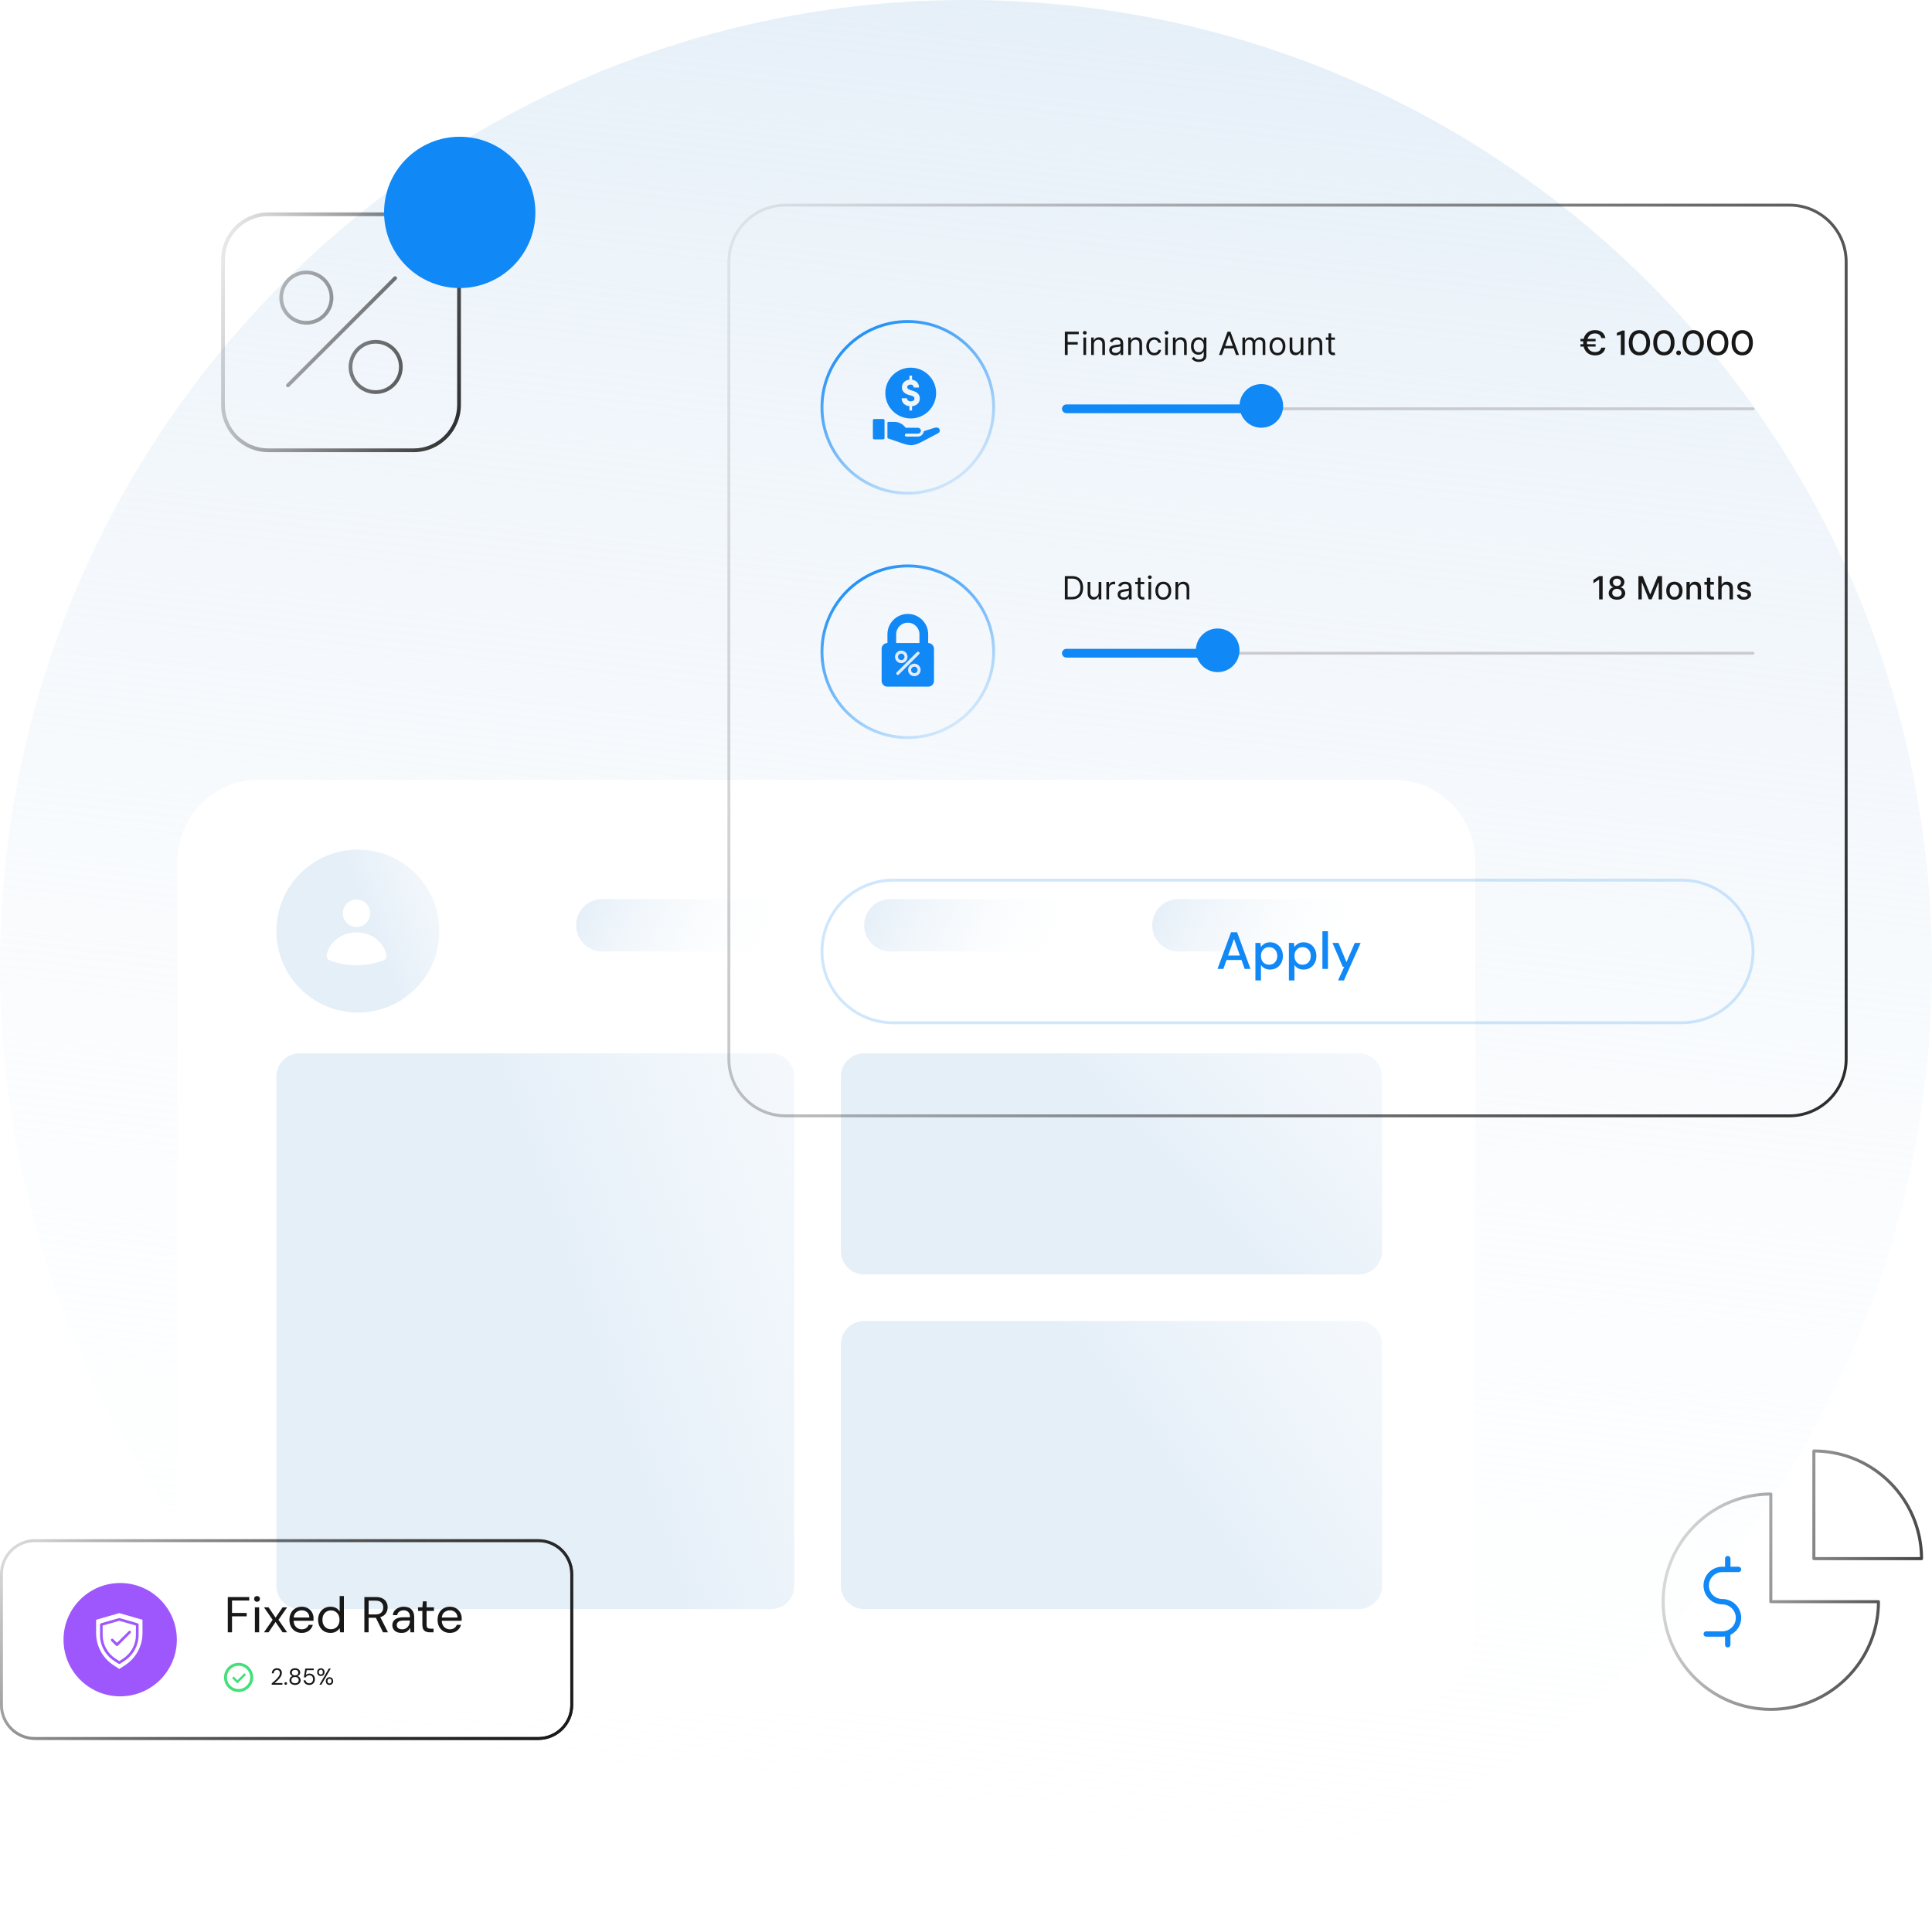 <svg width="664" height="664" viewBox="0 0 664 664" fill="none" xmlns="http://www.w3.org/2000/svg">
<g clip-path="url(#clip0_7_498)">
<path d="M664 332C664 148.641 515.359 0 332 0C148.641 0 0 148.641 0 332C0 515.359 148.641 664 332 664C515.359 664 664 515.359 664 332Z" fill="url(#paint0_linear_7_498)"/>
<path d="M95 310L95 485C95 489.418 98.582 493 103 493H265C269.418 493 273 489.418 273 485V310C273 305.582 269.418 302 265 302H103C98.582 302 95 305.582 95 310Z" fill="url(#paint1_linear_7_498)"/>
<path d="M289 310V397C289 401.418 292.582 405 297 405H467C471.418 405 475 401.418 475 397V310C475 305.582 471.418 302 467 302H297C292.582 302 289 305.582 289 310Z" fill="url(#paint2_linear_7_498)"/>
<path d="M289 427V485C289 489.418 292.582 493 297 493H467C471.418 493 475 489.418 475 485V427C475 422.582 471.418 419 467 419H297C292.582 419 289 422.582 289 427Z" fill="url(#paint3_linear_7_498)"/>
<g filter="url(#filter0_d_7_498)">
<path d="M61 292L61 556C61 571.464 73.536 584 89 584H479C494.464 584 507 571.464 507 556V292C507 276.536 494.464 264 479 264H89C73.536 264 61 276.536 61 292Z" fill="white"/>
</g>
<path d="M95 370L95 545C95 549.418 98.582 553 103 553H265C269.418 553 273 549.418 273 545V370C273 365.582 269.418 362 265 362H103C98.582 362 95 365.582 95 370Z" fill="url(#paint4_linear_7_498)"/>
<path d="M289 462V545C289 549.418 292.582 553 297 553H467C471.418 553 475 549.418 475 545V462C475 457.582 471.418 454 467 454H297C292.582 454 289 457.582 289 462Z" fill="url(#paint5_linear_7_498)"/>
<path d="M207 309C202.029 309 198 313.029 198 318C198 322.971 202.029 327 207 327H264C268.971 327 273 322.971 273 318C273 313.029 268.971 309 264 309H207Z" fill="url(#paint6_linear_7_498)"/>
<path d="M306 309C301.029 309 297 313.029 297 318C297 322.971 301.029 327 306 327H363C367.971 327 372 322.971 372 318C372 313.029 367.971 309 363 309H306Z" fill="url(#paint7_linear_7_498)"/>
<path d="M405 309C400.029 309 396 313.029 396 318C396 322.971 400.029 327 405 327H462C466.971 327 471 322.971 471 318C471 313.029 466.971 309 462 309H405Z" fill="url(#paint8_linear_7_498)"/>
<path d="M289 370V430C289 434.418 292.582 438 297 438H467C471.418 438 475 434.418 475 430V370C475 365.582 471.418 362 467 362H297C292.582 362 289 365.582 289 370Z" fill="url(#paint9_linear_7_498)"/>
<path d="M123 292C107.536 292 95 304.536 95 320C95 335.464 107.536 348 123 348C138.464 348 151 335.464 151 320C151 304.536 138.464 292 123 292Z" fill="url(#paint10_linear_7_498)"/>
<path d="M122.529 318.576C125.131 318.576 127.241 316.468 127.241 313.868C127.241 311.268 125.131 309.16 122.529 309.16C119.927 309.16 117.817 311.268 117.817 313.868C117.817 316.468 119.927 318.576 122.529 318.576Z" fill="white"/>
<path d="M132.784 328.305C132.917 329.112 132.415 329.858 131.645 330.132C129.89 330.758 126.465 331.76 122.527 331.76C118.589 331.76 115.164 330.758 113.409 330.132C112.639 329.858 112.136 329.112 112.269 328.305C113 323.868 117.314 320.461 122.527 320.461C127.74 320.461 132.054 323.868 132.784 328.305Z" fill="white"/>
<path fill-rule="evenodd" clip-rule="evenodd" d="M105.288 111.58C110.412 111.58 114.58 107.412 114.58 102.288C114.58 97.165 110.412 92.996 105.288 92.996C100.165 92.996 95.996 97.165 95.996 102.288C95.996 107.411 100.165 111.58 105.288 111.58ZM105.288 94.275C109.707 94.275 113.3 97.869 113.3 102.287C113.3 106.706 109.706 110.299 105.288 110.299C100.87 110.299 97.276 106.706 97.276 102.287C97.276 97.869 100.87 94.275 105.288 94.275Z" fill="url(#paint11_linear_7_498)"/>
<path d="M136.268 95.132C136.018 94.882 135.614 94.882 135.364 95.132L98.494 132.002C98.244 132.252 98.244 132.656 98.494 132.906C98.619 133.031 98.782 133.094 98.946 133.094C99.111 133.094 99.274 133.031 99.399 132.906L136.269 96.037C136.518 95.787 136.519 95.382 136.268 95.132Z" fill="url(#paint12_linear_7_498)"/>
<path fill-rule="evenodd" clip-rule="evenodd" d="M119.82 126.112C119.82 120.988 123.988 116.82 129.112 116.82C134.235 116.82 138.404 120.989 138.404 126.112C138.404 131.235 134.235 135.404 129.112 135.404C123.988 135.404 119.82 131.235 119.82 126.112ZM121.1 126.113C121.1 130.531 124.693 134.125 129.112 134.125C133.53 134.125 137.124 130.531 137.124 126.113C137.124 121.694 133.53 118.101 129.112 118.101C124.694 118.101 121.1 121.694 121.1 126.113Z" fill="url(#paint13_linear_7_498)"/>
<path fill-rule="evenodd" clip-rule="evenodd" d="M142.16 73H92.24C83.286 73 76 80.286 76 89.24V139.16C76 148.115 83.286 155.401 92.24 155.401H142.16C151.115 155.401 158.401 148.115 158.401 139.16L158.4 89.24C158.4 80.286 151.114 73 142.16 73ZM157.121 139.16C157.121 147.409 150.41 154.12 142.161 154.12H92.241C83.992 154.12 77.281 147.41 77.281 139.161L77.281 89.241C77.281 80.991 83.991 74.281 92.24 74.281H142.16C150.41 74.281 157.12 80.991 157.12 89.241L157.121 139.16Z" fill="url(#paint14_linear_7_498)"/>
<path d="M158 99C172.359 99 184 87.359 184 73C184 58.641 172.359 47 158 47C143.641 47 132 58.641 132 73C132 87.359 143.641 99 158 99Z" fill="#1088F6"/>
<path fill-rule="evenodd" clip-rule="evenodd" d="M623.682 498.154H623.4C623.11 498.154 622.875 498.39 622.875 498.679V535.679C622.875 535.969 623.11 536.204 623.4 536.204H660.4C660.689 536.204 660.925 535.969 660.925 535.679C660.925 515.082 644.245 498.307 623.682 498.154ZM623.925 535.154V499.205L624.335 499.215C643.704 499.708 659.37 515.374 659.864 534.744L659.874 535.154H623.925Z" fill="url(#paint15_linear_7_498)"/>
<path fill-rule="evenodd" clip-rule="evenodd" d="M645.434 549.953H609.125V513.479C609.125 513.19 608.89 512.954 608.6 512.954C587.909 512.954 571.074 529.788 571.074 550.48C571.074 571.173 587.908 588.006 608.6 588.006C629.293 588.006 646.126 571.173 646.126 550.48C646.126 550.191 645.891 549.955 645.601 549.955H645.436L645.434 549.953ZM608.433 586.953L608.435 586.954H608.6C628.399 586.954 644.566 571.094 645.064 551.414L645.074 551.004H608.6C608.311 551.004 608.075 550.769 608.075 550.479V514.005L607.665 514.016C587.984 514.516 572.125 530.68 572.125 550.479C572.125 570.534 588.398 586.863 608.433 586.953Z" fill="url(#paint16_linear_7_498)"/>
<path d="M591.95 540.306H597.5C598.01 540.306 598.425 539.891 598.425 539.381C598.425 538.87 598.01 538.456 597.5 538.456H594.725V535.681C594.725 535.17 594.31 534.756 593.8 534.756C593.289 534.756 592.875 535.17 592.875 535.681V538.456H591.95C588.379 538.456 585.475 541.36 585.475 544.931C585.475 548.501 588.379 551.406 591.95 551.406C594.499 551.406 596.575 553.48 596.575 556.031C596.575 558.582 594.499 560.656 591.95 560.656H586.4C585.889 560.656 585.475 561.07 585.475 561.581C585.475 562.091 585.889 562.506 586.4 562.506H591.95C592.266 562.506 592.569 562.458 592.875 562.412V565.281C592.875 565.791 593.289 566.206 593.8 566.206C594.31 566.206 594.725 565.791 594.725 565.281V561.855C596.904 560.814 598.425 558.603 598.425 556.031C598.425 552.46 595.52 549.556 591.95 549.556C589.4 549.556 587.325 547.482 587.325 544.931C587.325 542.381 589.4 540.306 591.95 540.306Z" fill="#1088F6"/>
<path d="M615 70.5H270C259.23 70.5 250.5 79.23 250.5 90V364C250.5 374.77 259.23 383.5 270 383.5H615C625.77 383.5 634.5 374.77 634.5 364V90C634.5 79.23 625.77 70.5 615 70.5Z" stroke="url(#paint17_linear_7_498)"/>
<path d="M543.194 119.12V118.292H544.142C544.126 118.132 544.118 117.972 544.118 117.812C544.118 117.636 544.126 117.468 544.142 117.308H543.194V116.468H544.274C544.498 115.556 544.946 114.828 545.618 114.284C546.298 113.732 547.146 113.456 548.162 113.456C549.146 113.456 549.95 113.696 550.574 114.176C551.198 114.656 551.594 115.328 551.762 116.192H550.358C550.238 115.704 549.994 115.316 549.626 115.028C549.266 114.74 548.774 114.596 548.15 114.596C547.518 114.596 546.982 114.76 546.542 115.088C546.11 115.416 545.798 115.876 545.606 116.468H548.378V117.308H545.45C545.434 117.468 545.426 117.636 545.426 117.812C545.426 117.98 545.434 118.14 545.45 118.292H548.378V119.12H545.606C545.79 119.72 546.102 120.184 546.542 120.512C546.982 120.84 547.518 121.004 548.15 121.004C548.774 121.004 549.266 120.868 549.626 120.596C549.994 120.324 550.238 119.952 550.358 119.48H551.762C551.594 120.312 551.198 120.964 550.574 121.436C549.95 121.908 549.146 122.144 548.162 122.144C547.138 122.144 546.286 121.872 545.606 121.328C544.934 120.776 544.49 120.04 544.274 119.12H543.194ZM557.056 122V115.04L555.7 115.352V114.416L557.56 113.6H558.376V122H557.056ZM563.442 122.144C562.682 122.144 562.026 121.964 561.474 121.604C560.93 121.236 560.51 120.728 560.214 120.08C559.926 119.424 559.782 118.664 559.782 117.8C559.782 116.936 559.926 116.18 560.214 115.532C560.51 114.876 560.93 114.368 561.474 114.008C562.026 113.64 562.682 113.456 563.442 113.456C564.202 113.456 564.854 113.64 565.398 114.008C565.942 114.368 566.358 114.876 566.646 115.532C566.942 116.18 567.09 116.936 567.09 117.8C567.09 118.664 566.942 119.424 566.646 120.08C566.358 120.728 565.942 121.236 565.398 121.604C564.854 121.964 564.202 122.144 563.442 122.144ZM563.442 121.004C563.898 121.004 564.302 120.876 564.654 120.62C565.014 120.364 565.294 119.996 565.494 119.516C565.694 119.036 565.794 118.464 565.794 117.8C565.794 117.136 565.694 116.564 565.494 116.084C565.294 115.604 565.014 115.236 564.654 114.98C564.302 114.724 563.898 114.596 563.442 114.596C562.978 114.596 562.57 114.724 562.218 114.98C561.866 115.236 561.59 115.604 561.39 116.084C561.19 116.564 561.09 117.136 561.09 117.8C561.09 118.464 561.19 119.036 561.39 119.516C561.59 119.996 561.866 120.364 562.218 120.62C562.57 120.876 562.978 121.004 563.442 121.004ZM571.868 122.144C571.108 122.144 570.452 121.964 569.9 121.604C569.356 121.236 568.936 120.728 568.64 120.08C568.352 119.424 568.208 118.664 568.208 117.8C568.208 116.936 568.352 116.18 568.64 115.532C568.936 114.876 569.356 114.368 569.9 114.008C570.452 113.64 571.108 113.456 571.868 113.456C572.628 113.456 573.28 113.64 573.824 114.008C574.368 114.368 574.784 114.876 575.072 115.532C575.368 116.18 575.516 116.936 575.516 117.8C575.516 118.664 575.368 119.424 575.072 120.08C574.784 120.728 574.368 121.236 573.824 121.604C573.28 121.964 572.628 122.144 571.868 122.144ZM571.868 121.004C572.324 121.004 572.728 120.876 573.08 120.62C573.44 120.364 573.72 119.996 573.92 119.516C574.12 119.036 574.22 118.464 574.22 117.8C574.22 117.136 574.12 116.564 573.92 116.084C573.72 115.604 573.44 115.236 573.08 114.98C572.728 114.724 572.324 114.596 571.868 114.596C571.404 114.596 570.996 114.724 570.644 114.98C570.292 115.236 570.016 115.604 569.816 116.084C569.616 116.564 569.516 117.136 569.516 117.8C569.516 118.464 569.616 119.036 569.816 119.516C570.016 119.996 570.292 120.364 570.644 120.62C570.996 120.876 571.404 121.004 571.868 121.004ZM576.91 122.072C576.67 122.072 576.47 121.996 576.31 121.844C576.158 121.684 576.082 121.496 576.082 121.28C576.082 121.056 576.158 120.868 576.31 120.716C576.47 120.556 576.67 120.476 576.91 120.476C577.15 120.476 577.346 120.556 577.498 120.716C577.65 120.868 577.726 121.056 577.726 121.28C577.726 121.496 577.65 121.684 577.498 121.844C577.346 121.996 577.15 122.072 576.91 122.072ZM581.935 122.144C581.175 122.144 580.519 121.964 579.967 121.604C579.423 121.236 579.003 120.728 578.707 120.08C578.419 119.424 578.275 118.664 578.275 117.8C578.275 116.936 578.419 116.18 578.707 115.532C579.003 114.876 579.423 114.368 579.967 114.008C580.519 113.64 581.175 113.456 581.935 113.456C582.695 113.456 583.347 113.64 583.891 114.008C584.435 114.368 584.851 114.876 585.139 115.532C585.435 116.18 585.583 116.936 585.583 117.8C585.583 118.664 585.435 119.424 585.139 120.08C584.851 120.728 584.435 121.236 583.891 121.604C583.347 121.964 582.695 122.144 581.935 122.144ZM581.935 121.004C582.391 121.004 582.795 120.876 583.147 120.62C583.507 120.364 583.787 119.996 583.987 119.516C584.187 119.036 584.287 118.464 584.287 117.8C584.287 117.136 584.187 116.564 583.987 116.084C583.787 115.604 583.507 115.236 583.147 114.98C582.795 114.724 582.391 114.596 581.935 114.596C581.471 114.596 581.063 114.724 580.711 114.98C580.359 115.236 580.083 115.604 579.883 116.084C579.683 116.564 579.583 117.136 579.583 117.8C579.583 118.464 579.683 119.036 579.883 119.516C580.083 119.996 580.359 120.364 580.711 120.62C581.063 120.876 581.471 121.004 581.935 121.004ZM590.36 122.144C589.6 122.144 588.944 121.964 588.392 121.604C587.848 121.236 587.428 120.728 587.132 120.08C586.844 119.424 586.7 118.664 586.7 117.8C586.7 116.936 586.844 116.18 587.132 115.532C587.428 114.876 587.848 114.368 588.392 114.008C588.944 113.64 589.6 113.456 590.36 113.456C591.12 113.456 591.772 113.64 592.316 114.008C592.86 114.368 593.276 114.876 593.564 115.532C593.86 116.18 594.008 116.936 594.008 117.8C594.008 118.664 593.86 119.424 593.564 120.08C593.276 120.728 592.86 121.236 592.316 121.604C591.772 121.964 591.12 122.144 590.36 122.144ZM590.36 121.004C590.816 121.004 591.22 120.876 591.572 120.62C591.932 120.364 592.212 119.996 592.412 119.516C592.612 119.036 592.712 118.464 592.712 117.8C592.712 117.136 592.612 116.564 592.412 116.084C592.212 115.604 591.932 115.236 591.572 114.98C591.22 114.724 590.816 114.596 590.36 114.596C589.896 114.596 589.488 114.724 589.136 114.98C588.784 115.236 588.508 115.604 588.308 116.084C588.108 116.564 588.008 117.136 588.008 117.8C588.008 118.464 588.108 119.036 588.308 119.516C588.508 119.996 588.784 120.364 589.136 120.62C589.488 120.876 589.896 121.004 590.36 121.004ZM598.786 122.144C598.026 122.144 597.37 121.964 596.818 121.604C596.274 121.236 595.854 120.728 595.558 120.08C595.27 119.424 595.126 118.664 595.126 117.8C595.126 116.936 595.27 116.18 595.558 115.532C595.854 114.876 596.274 114.368 596.818 114.008C597.37 113.64 598.026 113.456 598.786 113.456C599.546 113.456 600.198 113.64 600.742 114.008C601.286 114.368 601.702 114.876 601.99 115.532C602.286 116.18 602.434 116.936 602.434 117.8C602.434 118.664 602.286 119.424 601.99 120.08C601.702 120.728 601.286 121.236 600.742 121.604C600.198 121.964 599.546 122.144 598.786 122.144ZM598.786 121.004C599.242 121.004 599.646 120.876 599.998 120.62C600.358 120.364 600.638 119.996 600.838 119.516C601.038 119.036 601.138 118.464 601.138 117.8C601.138 117.136 601.038 116.564 600.838 116.084C600.638 115.604 600.358 115.236 599.998 114.98C599.646 114.724 599.242 114.596 598.786 114.596C598.322 114.596 597.914 114.724 597.562 114.98C597.21 115.236 596.934 115.604 596.734 116.084C596.534 116.564 596.434 117.136 596.434 117.8C596.434 118.464 596.534 119.036 596.734 119.516C596.934 119.996 597.21 120.364 597.562 120.62C597.914 120.876 598.322 121.004 598.786 121.004Z" fill="#181818"/>
<path d="M312 169.5C328.292 169.5 341.5 156.292 341.5 140C341.5 123.708 328.292 110.5 312 110.5C295.708 110.5 282.5 123.708 282.5 140C282.5 156.292 295.708 169.5 312 169.5Z" stroke="url(#paint18_linear_7_498)"/>
<path d="M312 253.5C328.292 253.5 341.5 240.292 341.5 224C341.5 207.708 328.292 194.5 312 194.5C295.708 194.5 282.5 207.708 282.5 224C282.5 240.292 295.708 253.5 312 253.5Z" stroke="url(#paint19_linear_7_498)"/>
<path d="M602.5 140H365.5C365.224 140 365 140.224 365 140.5C365 140.776 365.224 141 365.5 141H602.5C602.776 141 603 140.776 603 140.5C603 140.224 602.776 140 602.5 140Z" fill="#C9CBD1"/>
<path d="M602.5 224H365.5C365.224 224 365 224.224 365 224.5C365 224.776 365.224 225 365.5 225H602.5C602.776 225 603 224.776 603 224.5C603 224.224 602.776 224 602.5 224Z" fill="#C9CBD1"/>
<path d="M431.5 139H366.5C365.672 139 365 139.672 365 140.5C365 141.328 365.672 142 366.5 142H431.5C432.328 142 433 141.328 433 140.5C433 139.672 432.328 139 431.5 139Z" fill="#1088F6"/>
<path d="M419.5 223H366.5C365.672 223 365 223.672 365 224.5C365 225.328 365.672 226 366.5 226H419.5C420.328 226 421 225.328 421 224.5C421 223.672 420.328 223 419.5 223Z" fill="#1088F6"/>
<path d="M433.5 147C437.642 147 441 143.642 441 139.5C441 135.358 437.642 132 433.5 132C429.358 132 426 135.358 426 139.5C426 143.642 429.358 147 433.5 147Z" fill="#1088F6"/>
<path d="M418.5 231C422.642 231 426 227.642 426 223.5C426 219.358 422.642 216 418.5 216C414.358 216 411 219.358 411 223.5C411 227.642 414.358 231 418.5 231Z" fill="#1088F6"/>
<path d="M300.499 144H303.499C303.632 144 303.76 144.046 303.853 144.128C303.947 144.21 304 144.322 304 144.438V150.563C304 150.805 303.777 151 303.501 151.001H300.499C300.223 151 300 150.805 300 150.563V144.438C300 144.322 300.052 144.211 300.146 144.128C300.24 144.046 300.367 144 300.499 144Z" fill="#1088F6"/>
<path d="M311.365 147.016C311.29 147.014 311.22 146.979 311.175 146.92C310.308 145.744 308.952 145.036 307.5 145H305.25C305.112 145 305 145.113 305 145.252V150.425C305.002 150.535 305.073 150.631 305.176 150.665C309.595 152.156 311.487 153 313.156 153C315.192 153 316.895 151.744 322.442 148.877C322.891 148.648 323.106 148.123 322.949 147.641C322.791 147.159 322.307 146.866 321.811 146.952C321.533 146.955 321.257 146.998 320.992 147.079L317.627 148.153C317.535 148.185 317.469 148.265 317.454 148.362C317.294 149.328 316.466 150.036 315.495 150.039H311.498C311.222 150.039 310.998 149.813 310.998 149.535C310.998 149.257 311.222 149.031 311.498 149.031H315.495C316.047 149.031 316.495 148.58 316.495 148.023C316.495 147.467 316.047 147.016 315.495 147.016H311.365Z" fill="#1088F6"/>
<path fill-rule="evenodd" clip-rule="evenodd" d="M313.001 143.818C308.181 143.818 304.273 139.91 304.273 135.091C304.273 130.271 308.181 126.363 313.001 126.363C317.821 126.363 321.728 130.271 321.728 135.091C321.728 139.91 317.821 143.818 313.001 143.818ZM312.55 130.48V129.094H313.463V130.493C314.852 130.688 315.853 131.672 315.853 133.189H314.026C314.026 132.593 313.638 132.178 312.912 132.178C312.274 132.178 311.799 132.541 311.799 133.072C311.799 133.305 311.886 133.733 312.725 133.979L313.751 134.316C315.841 134.938 316.141 136.156 316.116 137.012C316.091 138.618 314.827 139.461 313.463 139.603V141.094H312.55V139.603C310.923 139.435 309.884 138.346 309.884 136.869H311.724C311.749 137.439 312.187 137.945 313.013 137.945C313.751 137.945 314.264 137.582 314.277 136.999C314.289 136.597 314.114 136.247 313.238 135.988L312.199 135.69C310.297 135.081 309.971 133.927 309.971 133.124C309.971 131.659 311.085 130.636 312.55 130.48Z" fill="#1088F6"/>
<path fill-rule="evenodd" clip-rule="evenodd" d="M308 221H316V218C316 215.791 314.209 214 312 214C309.791 214 308 215.791 308 218V221ZM319 221C320.105 221 321 221.895 321 223V234C321 235.105 320.105 236 319 236H305C303.895 236 303 235.105 303 234V223C303 221.895 303.895 221 305 221V218C305 214.134 308.134 211 312 211C315.866 211 319 214.134 319 218V221Z" fill="#1088F6"/>
<path d="M309.753 227.706C310.83 227.706 311.706 226.83 311.706 225.753C311.706 224.676 310.83 223.8 309.753 223.8C308.676 223.8 307.8 224.676 307.8 225.753C307.8 226.83 308.676 227.706 309.753 227.706ZM309.753 224.441C310.476 224.441 311.064 225.03 311.064 225.753C311.064 226.476 310.476 227.064 309.753 227.064C309.03 227.064 308.441 226.476 308.441 225.753C308.441 225.03 309.03 224.441 309.753 224.441ZM315.739 224.261C315.613 224.136 315.41 224.136 315.285 224.261L308.33 231.217C308.204 231.342 308.204 231.545 308.33 231.67C308.392 231.733 308.475 231.764 308.557 231.764C308.639 231.764 308.721 231.733 308.783 231.67L315.739 224.715C315.864 224.59 315.864 224.387 315.739 224.261ZM314.247 228.294C313.17 228.294 312.294 229.17 312.294 230.247C312.294 231.324 313.17 232.2 314.247 232.2C315.324 232.2 316.2 231.324 316.2 230.247C316.2 229.17 315.324 228.294 314.247 228.294ZM314.247 231.559C313.524 231.559 312.936 230.97 312.936 230.247C312.936 229.524 313.524 228.936 314.247 228.936C314.97 228.936 315.559 229.524 315.559 230.247C315.559 230.97 314.97 231.559 314.247 231.559Z" fill="#E3ECFF" stroke="#E3ECFF" stroke-width="0.4"/>
<path d="M578 302.5H307C293.469 302.5 282.5 313.469 282.5 327C282.5 340.531 293.469 351.5 307 351.5H578C591.531 351.5 602.5 340.531 602.5 327C602.5 313.469 591.531 302.5 578 302.5Z" stroke="#1088F6" stroke-opacity="0.2"/>
<path d="M418.441 333L423.085 320.4H425.173L429.781 333H427.765L426.685 329.922H421.537L420.457 333H418.441ZM422.077 328.41H426.145L424.111 322.668L422.077 328.41ZM431.466 336.96V324.072H433.176L433.374 325.458C433.662 325.038 434.058 324.666 434.562 324.342C435.066 324.018 435.714 323.856 436.506 323.856C437.37 323.856 438.132 324.06 438.792 324.468C439.452 324.876 439.968 325.434 440.34 326.142C440.724 326.85 440.916 327.654 440.916 328.554C440.916 329.454 440.724 330.258 440.34 330.966C439.968 331.662 439.452 332.214 438.792 332.622C438.132 333.018 437.364 333.216 436.488 333.216C435.792 333.216 435.174 333.078 434.634 332.802C434.106 332.526 433.686 332.136 433.374 331.632V336.96H431.466ZM436.164 331.56C436.98 331.56 437.652 331.284 438.18 330.732C438.708 330.168 438.972 329.436 438.972 328.536C438.972 327.948 438.852 327.426 438.612 326.97C438.372 326.514 438.042 326.16 437.622 325.908C437.202 325.644 436.716 325.512 436.164 325.512C435.348 325.512 434.676 325.794 434.148 326.358C433.632 326.922 433.374 327.648 433.374 328.536C433.374 329.436 433.632 330.168 434.148 330.732C434.676 331.284 435.348 331.56 436.164 331.56ZM442.979 336.96V324.072H444.689L444.887 325.458C445.175 325.038 445.571 324.666 446.075 324.342C446.579 324.018 447.227 323.856 448.019 323.856C448.883 323.856 449.645 324.06 450.305 324.468C450.965 324.876 451.481 325.434 451.853 326.142C452.237 326.85 452.429 327.654 452.429 328.554C452.429 329.454 452.237 330.258 451.853 330.966C451.481 331.662 450.965 332.214 450.305 332.622C449.645 333.018 448.877 333.216 448.001 333.216C447.305 333.216 446.687 333.078 446.147 332.802C445.619 332.526 445.199 332.136 444.887 331.632V336.96H442.979ZM447.677 331.56C448.493 331.56 449.165 331.284 449.693 330.732C450.221 330.168 450.485 329.436 450.485 328.536C450.485 327.948 450.365 327.426 450.125 326.97C449.885 326.514 449.555 326.16 449.135 325.908C448.715 325.644 448.229 325.512 447.677 325.512C446.861 325.512 446.189 325.794 445.661 326.358C445.145 326.922 444.887 327.648 444.887 328.536C444.887 329.436 445.145 330.168 445.661 330.732C446.189 331.284 446.861 331.56 447.677 331.56ZM454.493 333V320.04H456.401V333H454.493ZM459.861 336.96L462.003 332.262H461.481L457.953 324.072H460.023L462.759 330.678L465.621 324.072H467.637L461.877 336.96H459.861Z" fill="#1088F6"/>
<path d="M185 529.5H12C5.649 529.5 0.5 534.649 0.5 541V586C0.5 592.351 5.649 597.5 12 597.5H185C191.351 597.5 196.5 592.351 196.5 586V541C196.5 534.649 191.351 529.5 185 529.5Z" stroke="url(#paint20_linear_7_498)"/>
<path d="M185 529.5H12C5.649 529.5 0.5 534.649 0.5 541V586C0.5 592.351 5.649 597.5 12 597.5H185C191.351 597.5 196.5 592.351 196.5 586V541C196.5 534.649 191.351 529.5 185 529.5Z" stroke="url(#paint21_linear_7_498)"/>
<path d="M78.289 561V548.883H85.662V550.078H79.743V554.336H84.78V555.513H79.743V561H78.289ZM88.331 550.51C88.043 550.51 87.8 550.418 87.604 550.233C87.42 550.037 87.327 549.795 87.327 549.506C87.327 549.229 87.42 548.999 87.604 548.814C87.8 548.629 88.043 548.537 88.331 548.537C88.608 548.537 88.845 548.629 89.041 548.814C89.237 548.999 89.335 549.229 89.335 549.506C89.335 549.795 89.237 550.037 89.041 550.233C88.845 550.418 88.608 550.51 88.331 550.51ZM87.604 561V552.414H89.058V561H87.604ZM90.725 561L93.702 556.707L90.725 552.414H92.3L94.706 555.963L97.129 552.414H98.687L95.71 556.707L98.687 561H97.129L94.706 557.452L92.3 561H90.725ZM103.699 561.208C102.88 561.208 102.153 561.023 101.518 560.654C100.884 560.273 100.382 559.748 100.012 559.079C99.654 558.409 99.476 557.619 99.476 556.707C99.476 555.807 99.654 555.022 100.012 554.353C100.37 553.672 100.866 553.147 101.501 552.778C102.147 552.397 102.891 552.207 103.734 552.207C104.565 552.207 105.28 552.397 105.88 552.778C106.492 553.147 106.959 553.638 107.282 554.249C107.605 554.861 107.767 555.519 107.767 556.223C107.767 556.349 107.761 556.476 107.75 556.603C107.75 556.73 107.75 556.875 107.75 557.036H100.912C100.947 557.694 101.097 558.242 101.362 558.681C101.639 559.107 101.98 559.431 102.384 559.65C102.799 559.869 103.238 559.979 103.699 559.979C104.299 559.979 104.801 559.84 105.205 559.563C105.609 559.286 105.903 558.911 106.088 558.438H107.525C107.294 559.234 106.85 559.898 106.192 560.429C105.546 560.948 104.715 561.208 103.699 561.208ZM103.699 553.436C103.007 553.436 102.389 553.649 101.847 554.076C101.316 554.492 101.01 555.103 100.93 555.911H106.33C106.296 555.138 106.03 554.532 105.534 554.093C105.038 553.655 104.426 553.436 103.699 553.436ZM113.589 561.208C112.735 561.208 111.985 561.012 111.339 560.619C110.704 560.227 110.208 559.69 109.85 559.009C109.504 558.329 109.331 557.555 109.331 556.69C109.331 555.824 109.51 555.057 109.867 554.388C110.225 553.707 110.721 553.176 111.356 552.795C111.991 552.403 112.741 552.207 113.606 552.207C114.31 552.207 114.933 552.351 115.476 552.639C116.018 552.928 116.439 553.332 116.739 553.851V548.537H118.193V561H116.878L116.739 559.581C116.462 559.996 116.064 560.371 115.545 560.706C115.026 561.04 114.374 561.208 113.589 561.208ZM113.745 559.944C114.322 559.944 114.829 559.811 115.268 559.546C115.718 559.269 116.064 558.888 116.306 558.404C116.56 557.919 116.687 557.353 116.687 556.707C116.687 556.061 116.56 555.496 116.306 555.011C116.064 554.526 115.718 554.151 115.268 553.886C114.829 553.609 114.322 553.47 113.745 553.47C113.179 553.47 112.671 553.609 112.221 553.886C111.783 554.151 111.437 554.526 111.183 555.011C110.94 555.496 110.819 556.061 110.819 556.707C110.819 557.353 110.94 557.919 111.183 558.404C111.437 558.888 111.783 559.269 112.221 559.546C112.671 559.811 113.179 559.944 113.745 559.944ZM125.231 561V548.883H129.143C130.089 548.883 130.862 549.039 131.462 549.351C132.062 549.662 132.507 550.089 132.795 550.632C133.084 551.174 133.228 551.774 133.228 552.432C133.228 553.193 133.02 553.88 132.605 554.492C132.201 555.103 131.566 555.536 130.701 555.79L133.349 561H131.635L129.177 555.998H129.074H126.685V561H125.231ZM126.685 554.855H129.039C129.974 554.855 130.655 554.63 131.082 554.18C131.509 553.73 131.722 553.153 131.722 552.449C131.722 551.734 131.509 551.168 131.082 550.753C130.666 550.326 129.979 550.112 129.022 550.112H126.685V554.855ZM138.024 561.208C137.309 561.208 136.715 561.087 136.242 560.844C135.768 560.602 135.416 560.279 135.186 559.875C134.955 559.471 134.839 559.032 134.839 558.559C134.839 557.682 135.174 557.007 135.843 556.534C136.513 556.061 137.424 555.824 138.578 555.824H140.898V555.721C140.898 554.97 140.702 554.405 140.309 554.024C139.917 553.632 139.392 553.436 138.734 553.436C138.169 553.436 137.678 553.58 137.263 553.868C136.859 554.145 136.605 554.555 136.501 555.097H135.013C135.07 554.474 135.278 553.949 135.636 553.522C136.005 553.095 136.461 552.772 137.003 552.553C137.546 552.322 138.123 552.207 138.734 552.207C139.934 552.207 140.834 552.53 141.434 553.176C142.046 553.811 142.352 554.659 142.352 555.721V561H141.054L140.967 559.459C140.725 559.944 140.367 560.36 139.894 560.706C139.432 561.04 138.809 561.208 138.024 561.208ZM138.249 559.979C138.803 559.979 139.277 559.834 139.669 559.546C140.073 559.257 140.379 558.882 140.586 558.421C140.794 557.959 140.898 557.475 140.898 556.967V556.95H138.7C137.846 556.95 137.24 557.1 136.882 557.4C136.536 557.688 136.363 558.052 136.363 558.49C136.363 558.94 136.524 559.304 136.847 559.581C137.182 559.846 137.649 559.979 138.249 559.979ZM147.689 561C146.904 561 146.287 560.81 145.837 560.429C145.387 560.048 145.162 559.361 145.162 558.369V553.643H143.673V552.414H145.162L145.352 550.355H146.616V552.414H149.143V553.643H146.616V558.369C146.616 558.911 146.726 559.281 146.945 559.477C147.164 559.661 147.551 559.754 148.105 559.754H149.005V561H147.689ZM154.614 561.208C153.794 561.208 153.067 561.023 152.433 560.654C151.798 560.273 151.296 559.748 150.927 559.079C150.569 558.409 150.39 557.619 150.39 556.707C150.39 555.807 150.569 555.022 150.927 554.353C151.285 553.672 151.781 553.147 152.415 552.778C153.062 552.397 153.806 552.207 154.648 552.207C155.479 552.207 156.195 552.397 156.795 552.778C157.406 553.147 157.874 553.638 158.197 554.249C158.52 554.861 158.682 555.519 158.682 556.223C158.682 556.349 158.676 556.476 158.664 556.603C158.664 556.73 158.664 556.875 158.664 557.036H151.827C151.862 557.694 152.012 558.242 152.277 558.681C152.554 559.107 152.894 559.431 153.298 559.65C153.714 559.869 154.152 559.979 154.614 559.979C155.214 559.979 155.716 559.84 156.12 559.563C156.524 559.286 156.818 558.911 157.003 558.438H158.439C158.208 559.234 157.764 559.898 157.106 560.429C156.46 560.948 155.629 561.208 154.614 561.208ZM154.614 553.436C153.921 553.436 153.304 553.649 152.762 554.076C152.231 554.492 151.925 555.103 151.844 555.911H157.245C157.21 555.138 156.945 554.532 156.449 554.093C155.952 553.655 155.341 553.436 154.614 553.436Z" fill="#181818"/>
<path d="M60.781 563.536C60.781 552.781 52.062 544.062 41.307 544.062C30.552 544.062 21.834 552.781 21.834 563.536C21.834 574.291 30.552 583.009 41.307 583.009C52.062 583.009 60.781 574.291 60.781 563.536Z" fill="#9E57FC"/>
<path d="M35.283 558.687V561.882C35.28 563.506 35.684 565.104 36.458 566.531C37.232 567.958 38.351 569.168 39.713 570.051L41 570.888L42.286 570.051C43.648 569.168 44.767 567.958 45.541 566.531C46.315 565.104 46.719 563.506 46.717 561.882V558.686L41 557.039L35.283 558.687ZM44.881 560.593C45.059 560.772 45.059 561.061 44.881 561.239L40.522 565.599L40.513 565.606C40.333 565.773 40.053 565.77 39.876 565.599L38.244 563.966C38.066 563.788 38.066 563.499 38.244 563.321C38.422 563.142 38.711 563.142 38.889 563.321L40.05 564.482C40.133 564.564 40.265 564.564 40.347 564.482L44.236 560.593C44.414 560.415 44.703 560.415 44.881 560.593Z" fill="white"/>
<path d="M41 554.398L33.029 556.697V561.266C33.029 563.46 33.577 565.619 34.623 567.547C35.669 569.475 37.179 571.111 39.018 572.308L41 573.598L42.983 572.308C44.821 571.112 46.332 569.475 47.378 567.546C48.423 565.618 48.971 563.459 48.971 561.266V556.696L41 554.398ZM47.63 561.883C47.633 563.658 47.191 565.406 46.345 566.967C45.498 568.527 44.274 569.851 42.784 570.816L41.249 571.816C41.098 571.914 40.903 571.914 40.752 571.816L39.216 570.816C37.726 569.851 36.502 568.527 35.656 566.967C34.809 565.406 34.368 563.658 34.371 561.883V558.344C34.371 558.14 34.505 557.962 34.701 557.905L40.874 556.126C40.957 556.103 41.044 556.103 41.127 556.126L47.3 557.905C47.495 557.962 47.63 558.14 47.63 558.344L47.63 561.883Z" fill="white"/>
<path d="M82 581C84.485 581 86.5 578.985 86.5 576.5C86.5 574.015 84.485 572 82 572C79.515 572 77.5 574.015 77.5 576.5C77.5 578.985 79.515 581 82 581Z" stroke="#43DF78"/>
<path d="M81.593 578.02L81.314 578.299L81.593 578.578L81.872 578.299L81.593 578.02ZM79.751 576.738L81.314 578.299L81.872 577.741L80.308 576.179L79.751 576.738ZM81.872 578.299L84.563 575.611L84.005 575.053L81.314 577.741L81.872 578.299Z" fill="#43DF78"/>
<path d="M93.391 579V578.532C93.766 578.235 94.121 577.936 94.454 577.635C94.793 577.328 95.092 577.026 95.351 576.73C95.616 576.433 95.822 576.142 95.97 575.857C96.124 575.571 96.201 575.296 96.201 575.031C96.201 574.835 96.166 574.653 96.097 574.483C96.034 574.314 95.928 574.179 95.78 574.079C95.632 573.973 95.431 573.92 95.177 573.92C94.933 573.92 94.729 573.975 94.565 574.086C94.401 574.192 94.277 574.335 94.192 574.515C94.113 574.695 94.073 574.888 94.073 575.095H93.43C93.43 574.729 93.507 574.417 93.66 574.158C93.814 573.893 94.023 573.692 94.288 573.555C94.552 573.417 94.851 573.348 95.185 573.348C95.677 573.348 96.079 573.489 96.391 573.769C96.709 574.044 96.867 574.457 96.867 575.007C96.867 575.335 96.785 575.661 96.621 575.984C96.457 576.301 96.248 576.611 95.994 576.912C95.74 577.209 95.468 577.487 95.177 577.746C94.891 578.005 94.624 578.238 94.375 578.444H97.058V579H93.391ZM98.211 579.04C98.079 579.04 97.968 578.997 97.878 578.913C97.793 578.823 97.751 578.714 97.751 578.587C97.751 578.46 97.793 578.354 97.878 578.27C97.968 578.18 98.079 578.135 98.211 578.135C98.338 578.135 98.444 578.18 98.528 578.27C98.618 578.354 98.663 578.46 98.663 578.587C98.663 578.714 98.618 578.823 98.528 578.913C98.444 578.997 98.338 579.04 98.211 579.04ZM101.405 579.095C101.039 579.095 100.711 579.029 100.42 578.897C100.129 578.759 99.899 578.571 99.73 578.333C99.566 578.09 99.484 577.809 99.484 577.492C99.484 577.153 99.581 576.849 99.777 576.579C99.978 576.309 100.243 576.129 100.571 576.039C100.269 575.939 100.037 575.777 99.872 575.555C99.708 575.333 99.626 575.089 99.626 574.825C99.626 574.555 99.698 574.309 99.841 574.086C99.984 573.859 100.187 573.679 100.452 573.547C100.717 573.414 101.034 573.348 101.405 573.348C101.775 573.348 102.092 573.414 102.357 573.547C102.622 573.679 102.825 573.859 102.968 574.086C103.111 574.309 103.183 574.555 103.183 574.825C103.183 575.084 103.101 575.327 102.937 575.555C102.772 575.777 102.54 575.939 102.238 576.039C102.566 576.129 102.828 576.309 103.024 576.579C103.225 576.849 103.325 577.153 103.325 577.492C103.325 577.809 103.241 578.09 103.071 578.333C102.907 578.571 102.68 578.759 102.389 578.897C102.098 579.029 101.77 579.095 101.405 579.095ZM101.405 575.801C101.743 575.801 102.01 575.716 102.206 575.547C102.407 575.372 102.508 575.145 102.508 574.864C102.508 574.552 102.41 574.317 102.214 574.158C102.018 573.999 101.749 573.92 101.405 573.92C101.061 573.92 100.791 573.999 100.595 574.158C100.404 574.317 100.309 574.552 100.309 574.864C100.309 575.145 100.407 575.372 100.603 575.547C100.799 575.716 101.066 575.801 101.405 575.801ZM101.405 578.508C101.823 578.508 102.135 578.413 102.341 578.222C102.553 578.026 102.659 577.77 102.659 577.452C102.659 577.092 102.545 576.82 102.317 576.635C102.09 576.449 101.786 576.357 101.405 576.357C101.024 576.357 100.719 576.449 100.492 576.635C100.264 576.82 100.15 577.092 100.15 577.452C100.15 577.77 100.254 578.026 100.46 578.222C100.672 578.413 100.986 578.508 101.405 578.508ZM106.305 579.095C105.924 579.095 105.593 579.026 105.313 578.889C105.032 578.751 104.807 578.563 104.638 578.325C104.474 578.082 104.373 577.807 104.336 577.5H104.987C105.051 577.807 105.199 578.055 105.432 578.246C105.665 578.431 105.958 578.524 106.313 578.524C106.577 578.524 106.805 578.463 106.996 578.341C107.186 578.214 107.332 578.045 107.432 577.833C107.538 577.621 107.591 577.386 107.591 577.127C107.591 576.714 107.474 576.381 107.242 576.127C107.009 575.873 106.707 575.746 106.337 575.746C106.03 575.746 105.768 575.814 105.551 575.952C105.334 576.089 105.175 576.269 105.075 576.492H104.44L104.916 573.444H107.829V574.023H105.432L105.106 575.714C105.233 575.56 105.408 575.433 105.63 575.333C105.858 575.232 106.117 575.182 106.408 575.182C106.773 575.182 107.091 575.267 107.361 575.436C107.636 575.605 107.85 575.835 108.004 576.127C108.157 576.418 108.234 576.748 108.234 577.119C108.234 577.473 108.157 577.801 108.004 578.103C107.855 578.405 107.636 578.645 107.345 578.825C107.059 579.005 106.712 579.095 106.305 579.095ZM110.276 576.023C110.038 576.023 109.821 575.97 109.625 575.865C109.435 575.753 109.284 575.6 109.173 575.404C109.062 575.203 109.006 574.965 109.006 574.69C109.006 574.415 109.062 574.179 109.173 573.983C109.289 573.782 109.443 573.629 109.633 573.523C109.829 573.412 110.046 573.356 110.284 573.356C110.522 573.356 110.737 573.412 110.927 573.523C111.118 573.629 111.269 573.782 111.38 573.983C111.491 574.179 111.546 574.415 111.546 574.69C111.546 574.965 111.488 575.203 111.372 575.404C111.261 575.6 111.11 575.753 110.919 575.865C110.729 575.97 110.514 576.023 110.276 576.023ZM109.784 579L113.015 573.444H113.682L110.451 579H109.784ZM110.276 575.507C110.461 575.507 110.623 575.439 110.76 575.301C110.903 575.163 110.975 574.96 110.975 574.69C110.975 574.415 110.906 574.208 110.768 574.071C110.631 573.928 110.469 573.856 110.284 573.856C110.099 573.856 109.932 573.928 109.784 574.071C109.641 574.208 109.57 574.415 109.57 574.69C109.57 574.96 109.641 575.163 109.784 575.301C109.927 575.439 110.091 575.507 110.276 575.507ZM113.245 579.095C113.007 579.095 112.79 579.042 112.594 578.936C112.404 578.825 112.253 578.672 112.142 578.476C112.031 578.275 111.975 578.037 111.975 577.762C111.975 577.487 112.031 577.251 112.142 577.055C112.258 576.854 112.412 576.701 112.602 576.595C112.793 576.484 113.007 576.428 113.245 576.428C113.483 576.428 113.697 576.484 113.888 576.595C114.078 576.701 114.229 576.854 114.34 577.055C114.452 577.251 114.507 577.487 114.507 577.762C114.507 578.037 114.452 578.275 114.34 578.476C114.229 578.672 114.078 578.825 113.888 578.936C113.697 579.042 113.483 579.095 113.245 579.095ZM113.237 578.579C113.428 578.579 113.592 578.511 113.729 578.373C113.872 578.235 113.944 578.032 113.944 577.762C113.944 577.487 113.875 577.28 113.737 577.143C113.6 577.005 113.436 576.936 113.245 576.936C113.06 576.936 112.896 577.005 112.753 577.143C112.61 577.28 112.539 577.487 112.539 577.762C112.539 578.032 112.607 578.235 112.745 578.373C112.888 578.511 113.052 578.579 113.237 578.579Z" fill="#181818"/>
<path d="M365.969 122V114H370.766V114.859H366.938V117.562H370.406V118.422H366.938V122H365.969ZM372.355 122V116H373.277V122H372.355ZM372.824 115C372.644 115 372.489 114.939 372.359 114.816C372.231 114.694 372.167 114.547 372.167 114.375C372.167 114.203 372.231 114.056 372.359 113.934C372.489 113.811 372.644 113.75 372.824 113.75C373.003 113.75 373.157 113.811 373.284 113.934C373.415 114.056 373.48 114.203 373.48 114.375C373.48 114.547 373.415 114.694 373.284 114.816C373.157 114.939 373.003 115 372.824 115ZM375.942 118.391V122H375.02V116H375.911V116.937H375.989C376.13 116.633 376.343 116.388 376.63 116.203C376.916 116.016 377.286 115.922 377.739 115.922C378.145 115.922 378.501 116.005 378.805 116.172C379.11 116.336 379.347 116.586 379.516 116.922C379.686 117.255 379.77 117.677 379.77 118.188V122H378.848V118.25C378.848 117.779 378.726 117.411 378.481 117.148C378.236 116.883 377.9 116.75 377.473 116.75C377.179 116.75 376.916 116.814 376.684 116.941C376.455 117.069 376.274 117.255 376.141 117.5C376.008 117.745 375.942 118.042 375.942 118.391ZM383.275 122.141C382.895 122.141 382.55 122.069 382.24 121.926C381.93 121.78 381.684 121.57 381.502 121.297C381.32 121.021 381.228 120.687 381.228 120.297C381.228 119.953 381.296 119.674 381.432 119.461C381.567 119.245 381.748 119.076 381.975 118.953C382.201 118.831 382.451 118.74 382.725 118.68C383.001 118.617 383.278 118.568 383.557 118.531C383.921 118.484 384.217 118.449 384.443 118.426C384.672 118.4 384.839 118.357 384.943 118.297C385.05 118.237 385.103 118.133 385.103 117.984V117.953C385.103 117.568 384.998 117.268 384.787 117.055C384.579 116.841 384.262 116.734 383.838 116.734C383.398 116.734 383.053 116.831 382.803 117.023C382.553 117.216 382.377 117.422 382.275 117.641L381.4 117.328C381.557 116.964 381.765 116.68 382.025 116.477C382.288 116.271 382.575 116.128 382.885 116.047C383.197 115.964 383.505 115.922 383.807 115.922C383.999 115.922 384.221 115.945 384.471 115.992C384.723 116.036 384.967 116.129 385.201 116.27C385.438 116.41 385.635 116.622 385.791 116.906C385.947 117.19 386.025 117.57 386.025 118.047V122H385.103V121.187H385.057C384.994 121.318 384.89 121.457 384.744 121.605C384.598 121.754 384.404 121.88 384.162 121.984C383.92 122.089 383.624 122.141 383.275 122.141ZM383.416 121.312C383.781 121.312 384.088 121.241 384.338 121.098C384.59 120.954 384.781 120.77 384.908 120.543C385.038 120.316 385.103 120.078 385.103 119.828V118.984C385.064 119.031 384.978 119.074 384.846 119.113C384.715 119.15 384.564 119.182 384.393 119.211C384.223 119.237 384.058 119.26 383.896 119.281C383.738 119.299 383.609 119.315 383.51 119.328C383.27 119.359 383.046 119.41 382.838 119.48C382.632 119.548 382.465 119.651 382.338 119.789C382.213 119.924 382.15 120.109 382.15 120.344C382.15 120.664 382.269 120.906 382.506 121.07C382.745 121.232 383.049 121.312 383.416 121.312ZM388.685 118.391V122H387.763V116H388.654V116.937H388.732C388.872 116.633 389.086 116.388 389.372 116.203C389.659 116.016 390.029 115.922 390.482 115.922C390.888 115.922 391.243 116.005 391.548 116.172C391.853 116.336 392.09 116.586 392.259 116.922C392.428 117.255 392.513 117.677 392.513 118.188V122H391.591V118.25C391.591 117.779 391.469 117.411 391.224 117.148C390.979 116.883 390.643 116.75 390.216 116.75C389.922 116.75 389.659 116.814 389.427 116.941C389.198 117.069 389.017 117.255 388.884 117.5C388.751 117.745 388.685 118.042 388.685 118.391ZM396.69 122.125C396.128 122.125 395.643 121.992 395.237 121.727C394.831 121.461 394.518 121.095 394.299 120.629C394.081 120.163 393.971 119.63 393.971 119.031C393.971 118.422 394.083 117.884 394.307 117.418C394.534 116.949 394.849 116.583 395.253 116.32C395.659 116.055 396.133 115.922 396.674 115.922C397.096 115.922 397.476 116 397.815 116.156C398.154 116.312 398.431 116.531 398.647 116.812C398.863 117.094 398.997 117.422 399.049 117.797H398.128C398.057 117.523 397.901 117.281 397.659 117.07C397.419 116.857 397.096 116.75 396.69 116.75C396.331 116.75 396.016 116.844 395.745 117.031C395.476 117.216 395.267 117.478 395.116 117.816C394.967 118.152 394.893 118.547 394.893 119C394.893 119.464 394.966 119.867 395.112 120.211C395.26 120.555 395.469 120.822 395.737 121.012C396.008 121.202 396.325 121.297 396.69 121.297C396.93 121.297 397.147 121.255 397.342 121.172C397.538 121.089 397.703 120.969 397.838 120.812C397.974 120.656 398.07 120.469 398.128 120.25H399.049C398.997 120.604 398.868 120.923 398.663 121.207C398.46 121.488 398.19 121.712 397.854 121.879C397.521 122.043 397.133 122.125 396.69 122.125ZM400.452 122V116H401.374V122H400.452ZM400.921 115C400.741 115 400.586 114.939 400.456 114.816C400.328 114.694 400.265 114.547 400.265 114.375C400.265 114.203 400.328 114.056 400.456 113.934C400.586 113.811 400.741 113.75 400.921 113.75C401.101 113.75 401.254 113.811 401.382 113.934C401.512 114.056 401.577 114.203 401.577 114.375C401.577 114.547 401.512 114.694 401.382 114.816C401.254 114.939 401.101 115 400.921 115ZM404.039 118.391V122H403.117V116H404.008V116.937H404.086C404.227 116.633 404.44 116.388 404.727 116.203C405.013 116.016 405.383 115.922 405.836 115.922C406.242 115.922 406.598 116.005 406.903 116.172C407.207 116.336 407.444 116.586 407.614 116.922C407.783 117.255 407.867 117.677 407.867 118.188V122H406.946V118.25C406.946 117.779 406.823 117.411 406.578 117.148C406.334 116.883 405.998 116.75 405.571 116.75C405.276 116.75 405.013 116.814 404.781 116.941C404.552 117.069 404.371 117.255 404.239 117.5C404.106 117.745 404.039 118.042 404.039 118.391ZM412.029 124.375C411.584 124.375 411.201 124.318 410.88 124.203C410.56 124.091 410.293 123.943 410.08 123.758C409.869 123.576 409.701 123.38 409.576 123.172L410.31 122.656C410.393 122.766 410.499 122.891 410.627 123.031C410.754 123.174 410.929 123.298 411.15 123.402C411.374 123.509 411.667 123.562 412.029 123.562C412.513 123.562 412.913 123.445 413.228 123.211C413.543 122.977 413.701 122.609 413.701 122.109V120.891H413.623C413.555 121 413.459 121.135 413.334 121.297C413.211 121.456 413.034 121.598 412.802 121.723C412.573 121.845 412.263 121.906 411.873 121.906C411.388 121.906 410.953 121.792 410.568 121.563C410.185 121.333 409.882 121 409.658 120.562C409.436 120.125 409.326 119.594 409.326 118.969C409.326 118.354 409.434 117.819 409.65 117.363C409.866 116.905 410.167 116.551 410.552 116.301C410.938 116.048 411.383 115.922 411.888 115.922C412.279 115.922 412.589 115.987 412.818 116.117C413.05 116.245 413.227 116.391 413.349 116.555C413.474 116.716 413.571 116.849 413.638 116.953H413.732V116H414.623V122.172C414.623 122.688 414.505 123.107 414.271 123.43C414.039 123.755 413.727 123.993 413.334 124.145C412.943 124.298 412.508 124.375 412.029 124.375ZM411.998 121.078C412.367 121.078 412.68 120.993 412.935 120.824C413.19 120.655 413.384 120.411 413.517 120.094C413.65 119.776 413.716 119.396 413.716 118.953C413.716 118.521 413.651 118.139 413.521 117.809C413.391 117.478 413.198 117.219 412.943 117.031C412.688 116.844 412.373 116.75 411.998 116.75C411.607 116.75 411.281 116.849 411.021 117.047C410.763 117.245 410.569 117.51 410.439 117.844C410.311 118.177 410.248 118.547 410.248 118.953C410.248 119.37 410.313 119.738 410.443 120.059C410.576 120.376 410.771 120.626 411.029 120.809C411.289 120.988 411.612 121.078 411.998 121.078ZM419.967 122H418.951L421.889 114H422.889L425.826 122H424.811L422.42 115.266H422.358L419.967 122ZM420.342 118.875H424.436V119.734H420.342V118.875ZM427.002 122V116H427.893V116.937H427.971C428.096 116.617 428.298 116.368 428.577 116.191C428.855 116.012 429.19 115.922 429.581 115.922C429.976 115.922 430.306 116.012 430.569 116.191C430.834 116.368 431.042 116.617 431.19 116.937H431.252C431.406 116.628 431.637 116.382 431.944 116.199C432.251 116.014 432.62 115.922 433.049 115.922C433.586 115.922 434.025 116.09 434.366 116.426C434.707 116.759 434.877 117.279 434.877 117.984V122H433.956V117.984C433.956 117.542 433.834 117.225 433.592 117.035C433.35 116.845 433.065 116.75 432.737 116.75C432.315 116.75 431.988 116.878 431.756 117.133C431.525 117.385 431.409 117.706 431.409 118.094V122H430.471V117.891C430.471 117.549 430.361 117.275 430.139 117.066C429.918 116.855 429.633 116.75 429.284 116.75C429.044 116.75 428.82 116.814 428.612 116.941C428.406 117.069 428.239 117.246 428.112 117.473C427.987 117.697 427.924 117.956 427.924 118.25V122H427.002ZM439.056 122.125C438.514 122.125 438.039 121.996 437.63 121.738C437.223 121.48 436.906 121.12 436.677 120.656C436.45 120.193 436.337 119.651 436.337 119.031C436.337 118.406 436.45 117.861 436.677 117.395C436.906 116.928 437.223 116.566 437.63 116.309C438.039 116.051 438.514 115.922 439.056 115.922C439.597 115.922 440.071 116.051 440.477 116.309C440.886 116.566 441.204 116.928 441.431 117.395C441.66 117.861 441.774 118.406 441.774 119.031C441.774 119.651 441.66 120.193 441.431 120.656C441.204 121.12 440.886 121.48 440.477 121.738C440.071 121.996 439.597 122.125 439.056 122.125ZM439.056 121.297C439.467 121.297 439.806 121.191 440.071 120.98C440.337 120.77 440.533 120.492 440.661 120.148C440.789 119.805 440.852 119.432 440.852 119.031C440.852 118.63 440.789 118.257 440.661 117.91C440.533 117.564 440.337 117.284 440.071 117.07C439.806 116.857 439.467 116.75 439.056 116.75C438.644 116.75 438.306 116.857 438.04 117.07C437.774 117.284 437.578 117.564 437.45 117.91C437.322 118.257 437.259 118.63 437.259 119.031C437.259 119.432 437.322 119.805 437.45 120.148C437.578 120.492 437.774 120.77 438.04 120.98C438.306 121.191 438.644 121.297 439.056 121.297ZM447.018 119.547V116H447.94V122H447.018V120.984H446.955C446.815 121.289 446.596 121.548 446.299 121.762C446.002 121.973 445.627 122.078 445.174 122.078C444.799 122.078 444.466 121.996 444.174 121.832C443.882 121.665 443.653 121.415 443.486 121.082C443.32 120.746 443.236 120.323 443.236 119.812V116H444.158V119.75C444.158 120.187 444.281 120.536 444.526 120.797C444.773 121.057 445.088 121.187 445.471 121.187C445.7 121.187 445.933 121.129 446.17 121.012C446.41 120.895 446.61 120.715 446.772 120.473C446.936 120.23 447.018 119.922 447.018 119.547ZM450.605 118.391V122H449.683V116H450.574V116.937H450.652C450.792 116.633 451.006 116.388 451.292 116.203C451.579 116.016 451.949 115.922 452.402 115.922C452.808 115.922 453.164 116.005 453.468 116.172C453.773 116.336 454.01 116.586 454.179 116.922C454.348 117.255 454.433 117.677 454.433 118.188V122H453.511V118.25C453.511 117.779 453.389 117.411 453.144 117.148C452.899 116.883 452.563 116.75 452.136 116.75C451.842 116.75 451.579 116.814 451.347 116.941C451.118 117.069 450.937 117.255 450.804 117.5C450.671 117.745 450.605 118.042 450.605 118.391ZM458.782 116V116.781H455.673V116H458.782ZM456.579 114.562H457.501V120.281C457.501 120.542 457.539 120.737 457.614 120.867C457.692 120.995 457.791 121.081 457.911 121.125C458.033 121.167 458.162 121.187 458.298 121.187C458.399 121.187 458.483 121.182 458.548 121.172C458.613 121.159 458.665 121.148 458.704 121.141L458.891 121.969C458.829 121.992 458.742 122.016 458.63 122.039C458.518 122.065 458.376 122.078 458.204 122.078C457.943 122.078 457.688 122.022 457.438 121.91C457.191 121.798 456.985 121.628 456.821 121.398C456.66 121.169 456.579 120.88 456.579 120.531V114.562Z" fill="#181818"/>
<path d="M368.438 206H365.969V198H368.547C369.323 198 369.987 198.16 370.539 198.48C371.091 198.798 371.514 199.255 371.809 199.852C372.103 200.445 372.25 201.156 372.25 201.984C372.25 202.818 372.102 203.535 371.805 204.137C371.508 204.736 371.076 205.197 370.508 205.52C369.94 205.84 369.25 206 368.438 206ZM366.938 205.141H368.375C369.036 205.141 369.585 205.013 370.02 204.758C370.454 204.503 370.779 204.139 370.992 203.668C371.206 203.197 371.312 202.635 371.312 201.984C371.312 201.339 371.207 200.783 370.996 200.316C370.785 199.848 370.47 199.488 370.051 199.238C369.632 198.986 369.109 198.859 368.484 198.859H366.938V205.141ZM377.586 203.547V200H378.508V206H377.586V204.984H377.524C377.383 205.289 377.164 205.548 376.868 205.762C376.571 205.973 376.196 206.078 375.742 206.078C375.367 206.078 375.034 205.996 374.742 205.832C374.451 205.665 374.222 205.415 374.055 205.082C373.888 204.746 373.805 204.323 373.805 203.812V200H374.727V203.75C374.727 204.187 374.849 204.536 375.094 204.797C375.341 205.057 375.657 205.187 376.039 205.187C376.269 205.187 376.502 205.129 376.739 205.012C376.978 204.895 377.179 204.715 377.34 204.473C377.504 204.23 377.586 203.922 377.586 203.547ZM380.252 206V200H381.142V200.906H381.205C381.314 200.609 381.512 200.368 381.798 200.184C382.085 199.999 382.408 199.906 382.767 199.906C382.835 199.906 382.92 199.908 383.021 199.91C383.123 199.913 383.2 199.917 383.252 199.922V200.859C383.22 200.852 383.149 200.84 383.037 200.824C382.927 200.806 382.811 200.797 382.689 200.797C382.397 200.797 382.137 200.858 381.908 200.98C381.681 201.1 381.502 201.267 381.369 201.48C381.239 201.691 381.173 201.932 381.173 202.203V206H380.252ZM386.165 206.141C385.785 206.141 385.44 206.069 385.13 205.926C384.82 205.78 384.574 205.57 384.392 205.297C384.209 205.021 384.118 204.687 384.118 204.297C384.118 203.953 384.186 203.674 384.321 203.461C384.457 203.245 384.638 203.076 384.864 202.953C385.091 202.831 385.341 202.74 385.614 202.68C385.89 202.617 386.168 202.568 386.446 202.531C386.811 202.484 387.106 202.449 387.333 202.426C387.562 202.4 387.729 202.357 387.833 202.297C387.94 202.237 387.993 202.133 387.993 201.984V201.953C387.993 201.568 387.888 201.268 387.677 201.055C387.468 200.841 387.152 200.734 386.728 200.734C386.287 200.734 385.942 200.831 385.692 201.023C385.442 201.216 385.267 201.422 385.165 201.641L384.29 201.328C384.446 200.964 384.655 200.68 384.915 200.477C385.178 200.271 385.464 200.128 385.774 200.047C386.087 199.964 386.394 199.922 386.696 199.922C386.889 199.922 387.11 199.945 387.36 199.992C387.613 200.036 387.856 200.129 388.091 200.27C388.328 200.41 388.524 200.622 388.681 200.906C388.837 201.19 388.915 201.57 388.915 202.047V206H387.993V205.187H387.946C387.884 205.318 387.78 205.457 387.634 205.605C387.488 205.754 387.294 205.88 387.052 205.984C386.81 206.089 386.514 206.141 386.165 206.141ZM386.306 205.312C386.67 205.312 386.978 205.241 387.228 205.098C387.48 204.954 387.67 204.77 387.798 204.543C387.928 204.316 387.993 204.078 387.993 203.828V202.984C387.954 203.031 387.868 203.074 387.735 203.113C387.605 203.15 387.454 203.182 387.282 203.211C387.113 203.237 386.948 203.26 386.786 203.281C386.627 203.299 386.498 203.315 386.399 203.328C386.16 203.359 385.936 203.41 385.728 203.48C385.522 203.548 385.355 203.651 385.228 203.789C385.103 203.924 385.04 204.109 385.04 204.344C385.04 204.664 385.158 204.906 385.395 205.07C385.635 205.232 385.938 205.312 386.306 205.312ZM393.262 200V200.781H390.153V200H393.262ZM391.059 198.562H391.981V204.281C391.981 204.542 392.019 204.737 392.094 204.867C392.172 204.995 392.271 205.081 392.391 205.125C392.513 205.167 392.642 205.187 392.778 205.187C392.879 205.187 392.963 205.182 393.028 205.172C393.093 205.159 393.145 205.148 393.184 205.141L393.371 205.969C393.309 205.992 393.222 206.016 393.11 206.039C392.998 206.065 392.856 206.078 392.684 206.078C392.423 206.078 392.168 206.022 391.918 205.91C391.671 205.798 391.465 205.628 391.301 205.398C391.14 205.169 391.059 204.88 391.059 204.531V198.562ZM394.704 206V200H395.626V206H394.704ZM395.172 199C394.993 199 394.838 198.939 394.708 198.816C394.58 198.694 394.516 198.547 394.516 198.375C394.516 198.203 394.58 198.056 394.708 197.934C394.838 197.811 394.993 197.75 395.172 197.75C395.352 197.75 395.506 197.811 395.633 197.934C395.764 198.056 395.829 198.203 395.829 198.375C395.829 198.547 395.764 198.694 395.633 198.816C395.506 198.939 395.352 199 395.172 199ZM399.807 206.125C399.265 206.125 398.79 205.996 398.381 205.738C397.975 205.48 397.657 205.12 397.428 204.656C397.201 204.193 397.088 203.651 397.088 203.031C397.088 202.406 397.201 201.861 397.428 201.395C397.657 200.928 397.975 200.566 398.381 200.309C398.79 200.051 399.265 199.922 399.807 199.922C400.348 199.922 400.822 200.051 401.228 200.309C401.637 200.566 401.955 200.928 402.182 201.395C402.411 201.861 402.525 202.406 402.525 203.031C402.525 203.651 402.411 204.193 402.182 204.656C401.955 205.12 401.637 205.48 401.228 205.738C400.822 205.996 400.348 206.125 399.807 206.125ZM399.807 205.297C400.218 205.297 400.557 205.191 400.822 204.98C401.088 204.77 401.284 204.492 401.412 204.148C401.54 203.805 401.603 203.432 401.603 203.031C401.603 202.63 401.54 202.257 401.412 201.91C401.284 201.564 401.088 201.284 400.822 201.07C400.557 200.857 400.218 200.75 399.807 200.75C399.395 200.75 399.057 200.857 398.791 201.07C398.525 201.284 398.329 201.564 398.201 201.91C398.073 202.257 398.01 202.63 398.01 203.031C398.01 203.432 398.073 203.805 398.201 204.148C398.329 204.492 398.525 204.77 398.791 204.98C399.057 205.191 399.395 205.297 399.807 205.297ZM404.909 202.391V206H403.988V200H404.878V200.937H404.956C405.097 200.633 405.31 200.388 405.597 200.203C405.883 200.016 406.253 199.922 406.706 199.922C407.113 199.922 407.468 200.005 407.773 200.172C408.077 200.336 408.314 200.586 408.484 200.922C408.653 201.255 408.738 201.677 408.738 202.188V206H407.816V202.25C407.816 201.779 407.693 201.411 407.448 201.148C407.204 200.883 406.868 200.75 406.441 200.75C406.146 200.75 405.883 200.814 405.652 200.941C405.422 201.069 405.241 201.255 405.109 201.5C404.976 201.745 404.909 202.042 404.909 202.391Z" fill="#181818"/>
<path d="M550.805 198V206H549.594V199.211H549.547L547.633 200.461V199.305L549.629 198H550.805ZM555.727 206.109C555.167 206.109 554.672 206.013 554.242 205.82C553.815 205.628 553.481 205.362 553.239 205.023C552.996 204.685 552.877 204.299 552.879 203.867C552.877 203.529 552.946 203.217 553.086 202.934C553.229 202.647 553.423 202.409 553.668 202.219C553.913 202.026 554.187 201.904 554.489 201.852V201.805C554.09 201.708 553.771 201.495 553.532 201.164C553.292 200.833 553.173 200.453 553.176 200.023C553.173 199.615 553.282 199.25 553.5 198.93C553.722 198.607 554.025 198.353 554.41 198.168C554.796 197.983 555.235 197.891 555.727 197.891C556.214 197.891 556.649 197.984 557.032 198.172C557.417 198.357 557.72 198.611 557.942 198.934C558.163 199.254 558.275 199.617 558.278 200.023C558.275 200.453 558.153 200.833 557.91 201.164C557.668 201.495 557.353 201.708 556.965 201.805V201.852C557.265 201.904 557.534 202.026 557.774 202.219C558.016 202.409 558.209 202.647 558.352 202.934C558.498 203.217 558.572 203.529 558.575 203.867C558.572 204.299 558.45 204.685 558.207 205.023C557.965 205.362 557.629 205.628 557.2 205.82C556.772 206.013 556.282 206.109 555.727 206.109ZM555.727 205.121C556.058 205.121 556.344 205.066 556.586 204.957C556.828 204.845 557.016 204.69 557.149 204.492C557.282 204.292 557.349 204.057 557.352 203.789C557.349 203.51 557.276 203.264 557.133 203.051C556.992 202.837 556.801 202.669 556.559 202.547C556.317 202.424 556.039 202.363 555.727 202.363C555.412 202.363 555.132 202.424 554.887 202.547C554.642 202.669 554.45 202.837 554.309 203.051C554.168 203.264 554.099 203.51 554.102 203.789C554.099 204.057 554.163 204.292 554.293 204.492C554.426 204.69 554.615 204.845 554.86 204.957C555.104 205.066 555.394 205.121 555.727 205.121ZM555.727 201.398C555.992 201.398 556.228 201.345 556.434 201.238C556.64 201.132 556.801 200.983 556.918 200.793C557.038 200.603 557.099 200.38 557.102 200.125C557.099 199.875 557.039 199.656 556.922 199.469C556.808 199.281 556.647 199.137 556.442 199.035C556.236 198.931 555.998 198.879 555.727 198.879C555.451 198.879 555.209 198.931 555 199.035C554.795 199.137 554.634 199.281 554.52 199.469C554.405 199.656 554.349 199.875 554.352 200.125C554.349 200.38 554.407 200.603 554.524 200.793C554.641 200.983 554.802 201.132 555.008 201.238C555.216 201.345 555.456 201.398 555.727 201.398ZM563.104 198H564.569L567.116 204.219H567.21L569.757 198H571.222V206H570.073V200.211H569.999L567.64 205.988H566.686L564.327 200.207H564.253V206H563.104V198ZM575.465 206.121C574.903 206.121 574.412 205.992 573.992 205.734C573.573 205.477 573.248 205.116 573.016 204.652C572.784 204.189 572.668 203.647 572.668 203.027C572.668 202.405 572.784 201.861 573.016 201.395C573.248 200.928 573.573 200.566 573.992 200.309C574.412 200.051 574.903 199.922 575.465 199.922C576.028 199.922 576.519 200.051 576.938 200.309C577.357 200.566 577.683 200.928 577.914 201.395C578.146 201.861 578.262 202.405 578.262 203.027C578.262 203.647 578.146 204.189 577.914 204.652C577.683 205.116 577.357 205.477 576.938 205.734C576.519 205.992 576.028 206.121 575.465 206.121ZM575.469 205.141C575.834 205.141 576.136 205.044 576.375 204.852C576.615 204.659 576.792 204.402 576.907 204.082C577.024 203.762 577.082 203.409 577.082 203.023C577.082 202.641 577.024 202.289 576.907 201.969C576.792 201.646 576.615 201.387 576.375 201.191C576.136 200.996 575.834 200.898 575.469 200.898C575.102 200.898 574.797 200.996 574.555 201.191C574.315 201.387 574.137 201.646 574.02 201.969C573.905 202.289 573.848 202.641 573.848 203.023C573.848 203.409 573.905 203.762 574.02 204.082C574.137 204.402 574.315 204.659 574.555 204.852C574.797 205.044 575.102 205.141 575.469 205.141ZM580.789 202.437V206H579.621V200H580.742V200.977H580.816C580.954 200.659 581.17 200.404 581.464 200.211C581.761 200.018 582.135 199.922 582.586 199.922C582.994 199.922 583.352 200.008 583.66 200.18C583.967 200.349 584.205 200.602 584.375 200.937C584.544 201.273 584.629 201.689 584.629 202.184V206H583.461V202.324C583.461 201.889 583.347 201.549 583.121 201.305C582.894 201.057 582.583 200.934 582.187 200.934C581.916 200.934 581.675 200.992 581.464 201.109C581.256 201.227 581.091 201.398 580.968 201.625C580.849 201.849 580.789 202.12 580.789 202.437ZM589.051 200V200.937H585.773V200H589.051ZM586.652 198.562H587.82V204.238C587.82 204.465 587.854 204.635 587.922 204.75C587.99 204.862 588.077 204.939 588.184 204.98C588.293 205.02 588.411 205.039 588.539 205.039C588.633 205.039 588.715 205.033 588.785 205.02C588.855 205.007 588.91 204.996 588.949 204.988L589.16 205.953C589.092 205.979 588.996 206.005 588.871 206.031C588.746 206.06 588.59 206.076 588.402 206.078C588.095 206.083 587.809 206.029 587.543 205.914C587.277 205.799 587.062 205.622 586.898 205.383C586.734 205.143 586.652 204.842 586.652 204.48V198.562ZM591.695 202.437V206H590.527V198H591.679V200.977H591.753C591.894 200.654 592.109 200.397 592.398 200.207C592.687 200.017 593.064 199.922 593.531 199.922C593.942 199.922 594.301 200.007 594.609 200.176C594.919 200.345 595.158 200.598 595.327 200.934C595.499 201.267 595.585 201.684 595.585 202.184V206H594.417V202.324C594.417 201.884 594.304 201.543 594.077 201.301C593.851 201.056 593.536 200.934 593.132 200.934C592.856 200.934 592.609 200.992 592.39 201.109C592.174 201.227 592.003 201.398 591.878 201.625C591.756 201.849 591.695 202.12 591.695 202.437ZM601.695 201.465L600.636 201.652C600.592 201.517 600.522 201.388 600.425 201.266C600.332 201.143 600.204 201.043 600.043 200.965C599.881 200.887 599.679 200.848 599.437 200.848C599.106 200.848 598.83 200.922 598.609 201.07C598.388 201.216 598.277 201.405 598.277 201.637C598.277 201.837 598.351 201.999 598.5 202.121C598.648 202.243 598.888 202.344 599.218 202.422L600.171 202.641C600.724 202.768 601.135 202.965 601.406 203.23C601.677 203.496 601.812 203.841 601.812 204.266C601.812 204.625 601.708 204.945 601.5 205.227C601.294 205.505 601.006 205.724 600.636 205.883C600.269 206.042 599.843 206.121 599.359 206.121C598.687 206.121 598.139 205.978 597.714 205.691C597.29 205.402 597.03 204.992 596.933 204.461L598.062 204.289C598.132 204.583 598.277 204.806 598.496 204.957C598.714 205.105 599 205.18 599.351 205.18C599.734 205.18 600.04 205.1 600.269 204.941C600.498 204.78 600.613 204.583 600.613 204.352C600.613 204.164 600.543 204.007 600.402 203.879C600.264 203.751 600.052 203.655 599.765 203.59L598.75 203.367C598.19 203.24 597.776 203.036 597.507 202.758C597.242 202.479 597.109 202.126 597.109 201.699C597.109 201.345 597.208 201.035 597.406 200.77C597.604 200.504 597.877 200.297 598.226 200.148C598.575 199.997 598.975 199.922 599.425 199.922C600.074 199.922 600.584 200.062 600.957 200.344C601.329 200.622 601.575 200.996 601.695 201.465Z" fill="#181818"/>
</g>
<defs>
<filter id="filter0_d_7_498" x="43.23" y="250.23" width="481.54" height="355.54" filterUnits="userSpaceOnUse" color-interpolation-filters="sRGB">
<feFlood flood-opacity="0" result="BackgroundImageFix"/>
<feColorMatrix in="SourceAlpha" type="matrix" values="0 0 0 0 0 0 0 0 0 0 0 0 0 0 0 0 0 0 127 0" result="hardAlpha"/>
<feOffset dy="4"/>
<feGaussianBlur stdDeviation="8.885"/>
<feColorMatrix type="matrix" values="0 0 0 0 0.802 0 0 0 0 0.849 0 0 0 0 0.887 0 0 0 0.85 0"/>
<feBlend mode="normal" in2="BackgroundImageFix" result="effect1_dropShadow_7_498"/>
<feBlend mode="normal" in="SourceGraphic" in2="effect1_dropShadow_7_498" result="shape"/>
</filter>
<linearGradient id="paint0_linear_7_498" x1="388.198" y1="691.778" x2="463.297" y2="-0.649" gradientUnits="userSpaceOnUse">
<stop stop-color="white" stop-opacity="0"/>
<stop offset="1" stop-color="#E5EFF8"/>
</linearGradient>
<linearGradient id="paint1_linear_7_498" x1="196.523" y1="153.938" x2="196.522" y2="854.271" gradientUnits="userSpaceOnUse">
<stop stop-color="#DAE4ED"/>
<stop offset="1" stop-color="white" stop-opacity="0"/>
</linearGradient>
<linearGradient id="paint2_linear_7_498" x1="395.085" y1="222.155" x2="395.085" y2="599.822" gradientUnits="userSpaceOnUse">
<stop stop-color="#DAE4ED"/>
<stop offset="1" stop-color="white" stop-opacity="0"/>
</linearGradient>
<linearGradient id="paint3_linear_7_498" x1="395.085" y1="361.636" x2="395.085" y2="632.969" gradientUnits="userSpaceOnUse">
<stop stop-color="#DAE4ED"/>
<stop offset="1" stop-color="white" stop-opacity="0"/>
</linearGradient>
<linearGradient id="paint4_linear_7_498" x1="76.644" y1="373.615" x2="422.394" y2="254.283" gradientUnits="userSpaceOnUse">
<stop offset="0.239" stop-color="#E5EFF8"/>
<stop offset="1" stop-color="white" stop-opacity="0"/>
</linearGradient>
<linearGradient id="paint5_linear_7_498" x1="269.819" y1="460.02" x2="542.25" y2="270.462" gradientUnits="userSpaceOnUse">
<stop offset="0.239" stop-color="#E5EFF8"/>
<stop offset="1" stop-color="white" stop-opacity="0"/>
</linearGradient>
<linearGradient id="paint6_linear_7_498" x1="276.138" y1="316.477" x2="210.426" y2="286.781" gradientUnits="userSpaceOnUse">
<stop stop-color="white" stop-opacity="0"/>
<stop offset="1" stop-color="#E5EFF8"/>
</linearGradient>
<linearGradient id="paint7_linear_7_498" x1="375.138" y1="316.477" x2="309.426" y2="286.781" gradientUnits="userSpaceOnUse">
<stop stop-color="white" stop-opacity="0"/>
<stop offset="1" stop-color="#E5EFF8"/>
</linearGradient>
<linearGradient id="paint8_linear_7_498" x1="474.138" y1="316.477" x2="408.426" y2="286.781" gradientUnits="userSpaceOnUse">
<stop stop-color="white" stop-opacity="0"/>
<stop offset="1" stop-color="#E5EFF8"/>
</linearGradient>
<linearGradient id="paint9_linear_7_498" x1="269.819" y1="366.622" x2="491.792" y2="165.431" gradientUnits="userSpaceOnUse">
<stop offset="0.239" stop-color="#E5EFF8"/>
<stop offset="1" stop-color="white" stop-opacity="0"/>
</linearGradient>
<linearGradient id="paint10_linear_7_498" x1="89.225" y1="295.405" x2="196.275" y2="255.76" gradientUnits="userSpaceOnUse">
<stop offset="0.239" stop-color="#E5EFF8"/>
<stop offset="1" stop-color="white" stop-opacity="0"/>
</linearGradient>
<linearGradient id="paint11_linear_7_498" x1="167.661" y1="155.478" x2="54.123" y2="123.26" gradientUnits="userSpaceOnUse">
<stop stop-color="#181818"/>
<stop offset="1" stop-color="#181818" stop-opacity="0"/>
</linearGradient>
<linearGradient id="paint12_linear_7_498" x1="167.661" y1="155.478" x2="54.123" y2="123.26" gradientUnits="userSpaceOnUse">
<stop stop-color="#181818"/>
<stop offset="1" stop-color="#181818" stop-opacity="0"/>
</linearGradient>
<linearGradient id="paint13_linear_7_498" x1="167.661" y1="155.478" x2="54.123" y2="123.26" gradientUnits="userSpaceOnUse">
<stop stop-color="#181818"/>
<stop offset="1" stop-color="#181818" stop-opacity="0"/>
</linearGradient>
<linearGradient id="paint14_linear_7_498" x1="167.661" y1="155.478" x2="54.123" y2="123.26" gradientUnits="userSpaceOnUse">
<stop stop-color="#181818"/>
<stop offset="1" stop-color="#181818" stop-opacity="0"/>
</linearGradient>
<linearGradient id="paint15_linear_7_498" x1="671.022" y1="588.091" x2="547.22" y2="552.96" gradientUnits="userSpaceOnUse">
<stop stop-color="#181818"/>
<stop offset="1" stop-color="#181818" stop-opacity="0"/>
</linearGradient>
<linearGradient id="paint16_linear_7_498" x1="671.022" y1="588.091" x2="547.22" y2="552.96" gradientUnits="userSpaceOnUse">
<stop stop-color="#181818"/>
<stop offset="1" stop-color="#181818" stop-opacity="0"/>
</linearGradient>
<linearGradient id="paint17_linear_7_498" x1="678.265" y1="384.295" x2="166.966" y2="206.397" gradientUnits="userSpaceOnUse">
<stop stop-color="#181818"/>
<stop offset="1" stop-color="#181818" stop-opacity="0"/>
</linearGradient>
<linearGradient id="paint18_linear_7_498" x1="288.563" y1="111.406" x2="331.688" y2="177.5" gradientUnits="userSpaceOnUse">
<stop stop-color="#1088F6"/>
<stop offset="1" stop-color="#1088F6" stop-opacity="0"/>
</linearGradient>
<linearGradient id="paint19_linear_7_498" x1="288.563" y1="195.406" x2="331.688" y2="261.5" gradientUnits="userSpaceOnUse">
<stop stop-color="#1088F6"/>
<stop offset="1" stop-color="#1088F6" stop-opacity="0"/>
</linearGradient>
<linearGradient id="paint20_linear_7_498" x1="219.138" y1="598.065" x2="42.068" y2="454.606" gradientUnits="userSpaceOnUse">
<stop stop-color="#181818"/>
<stop offset="1" stop-color="#181818" stop-opacity="0"/>
</linearGradient>
<linearGradient id="paint21_linear_7_498" x1="219.138" y1="598.065" x2="42.068" y2="454.606" gradientUnits="userSpaceOnUse">
<stop stop-color="#181818"/>
<stop offset="1" stop-color="#181818" stop-opacity="0"/>
</linearGradient>
<clipPath id="clip0_7_498">
<rect width="664" height="664" fill="white"/>
</clipPath>
</defs>
</svg>
